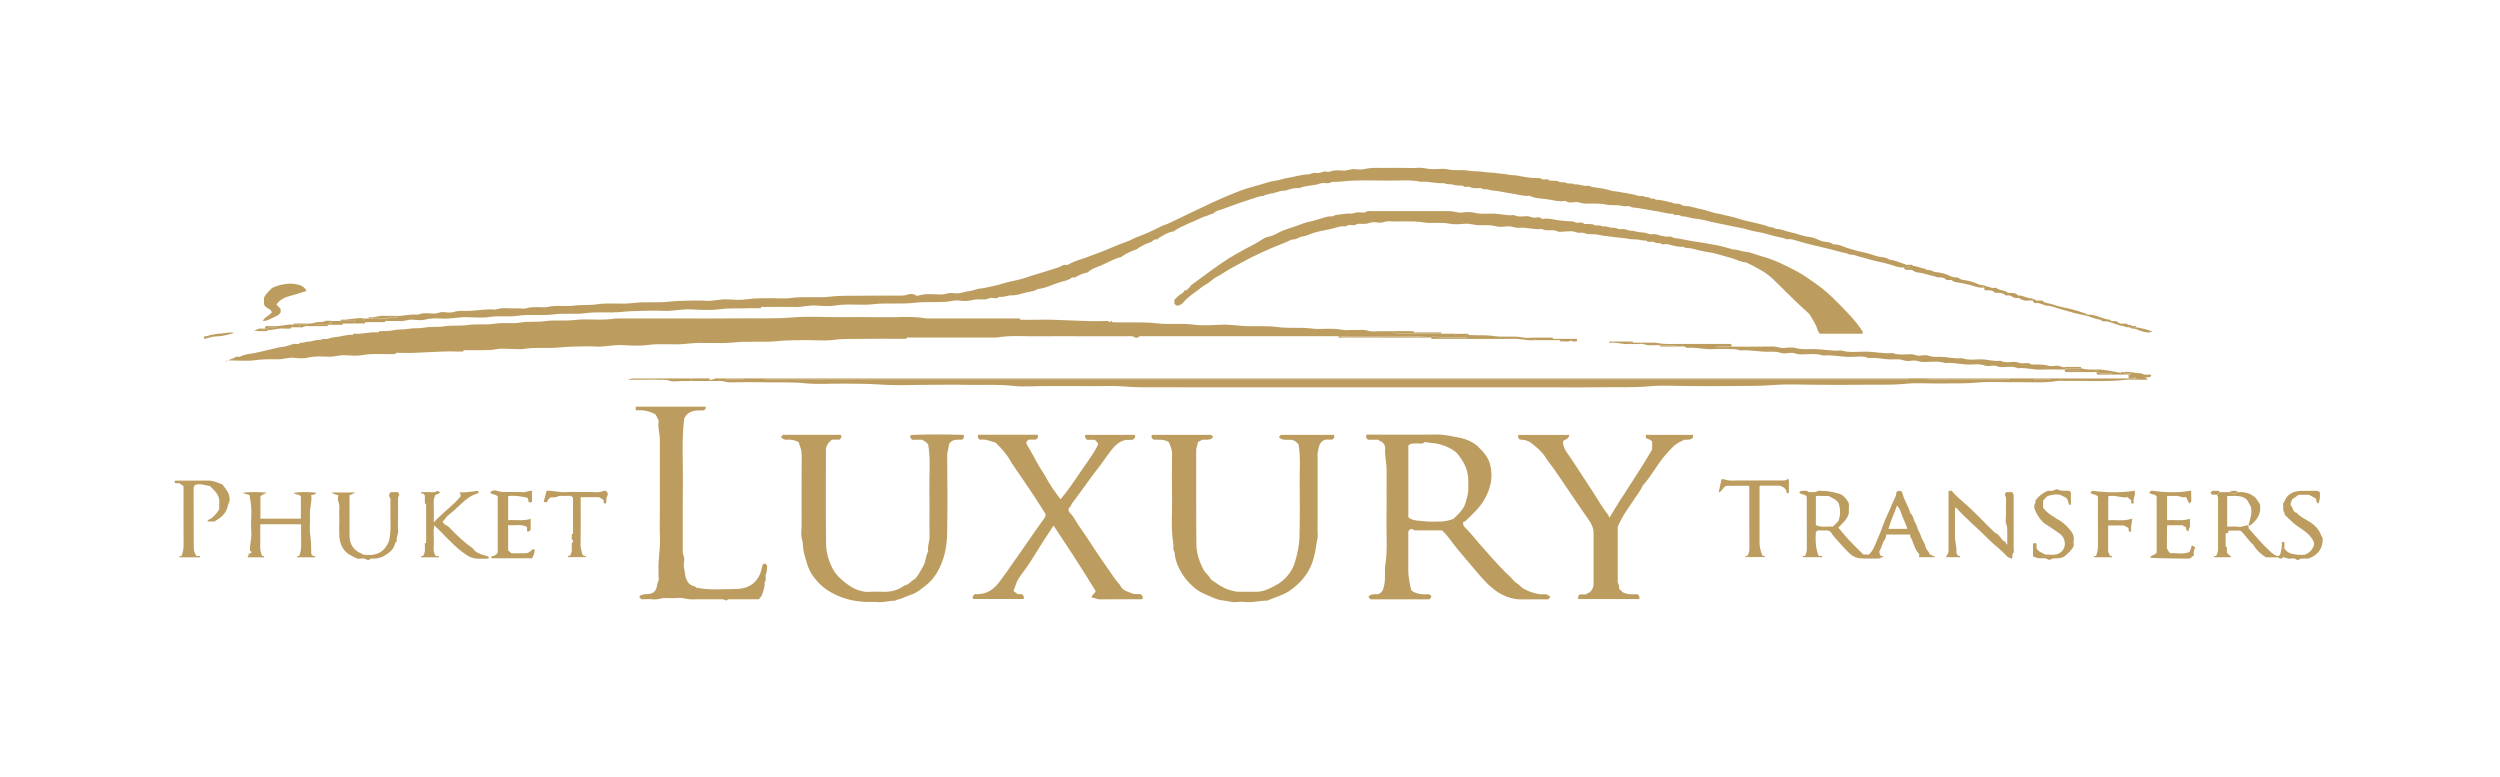 <?xml version="1.0" encoding="UTF-8"?> <svg xmlns="http://www.w3.org/2000/svg" width="177" height="55" viewBox="0 0 177 55" fill="none"><path d="M16.7 25.253H16.79C16.866 25.253 16.956 25.28 17.013 25.247C17.331 25.067 17.695 25.061 18.035 24.995C18.369 24.929 18.696 24.838 19.027 24.766C19.415 24.679 19.797 24.571 20.191 24.532C20.239 24.526 20.717 24.378 20.768 24.352C20.933 24.315 21.129 24.436 21.27 24.261C21.477 24.3 21.667 24.177 21.859 24.18C22.139 24.186 22.391 24.012 22.674 24.081C22.851 23.931 23.08 24.048 23.257 23.976C23.528 23.867 23.813 23.873 24.087 23.816C24.382 23.756 24.679 23.69 24.986 23.702C24.995 23.702 25.007 23.654 25.016 23.63H25.106C25.659 23.669 26.201 23.474 26.757 23.537C26.778 23.537 26.805 23.51 26.826 23.492C26.832 23.486 26.826 23.465 26.826 23.45H26.916C27.238 23.434 27.553 23.45 27.878 23.374C28.212 23.299 28.573 23.35 28.924 23.281C29.294 23.209 29.679 23.269 30.064 23.194C30.521 23.107 30.999 23.179 31.471 23.101C32.006 23.014 32.556 23.095 33.106 23.011C33.732 22.917 34.375 23.023 35.012 22.92C35.623 22.821 36.248 22.938 36.873 22.833C37.421 22.74 37.989 22.821 38.554 22.74C39.258 22.641 39.97 22.74 40.686 22.656C41.645 22.542 42.622 22.722 43.584 22.545H47.787C49.188 22.545 50.589 22.56 51.99 22.542C53.379 22.523 54.768 22.584 56.157 22.472C57.206 22.388 58.264 22.454 59.32 22.454C60.375 22.454 61.43 22.439 62.485 22.46C63.529 22.481 64.575 22.361 65.612 22.548H72.211C72.205 22.638 72.265 22.638 72.329 22.638C72.659 22.638 72.99 22.647 73.324 22.638C74.998 22.587 76.67 22.794 78.347 22.725C78.45 22.722 78.522 22.785 78.606 22.8C78.651 22.767 78.669 22.713 78.726 22.728C78.72 22.818 78.78 22.815 78.844 22.818C79.884 22.851 80.924 22.773 81.967 22.896C82.791 22.996 83.624 22.869 84.46 22.98C85.109 23.068 85.782 23.023 86.444 22.989C87.099 22.956 87.74 23.086 88.392 23.095C89.087 23.104 89.778 23.062 90.478 23.158C91.251 23.263 92.045 23.158 92.832 23.257C93.551 23.35 94.282 23.197 95.006 23.347C95.31 23.41 95.638 23.344 95.95 23.362C96.242 23.38 96.534 23.308 96.831 23.41C97.129 23.516 97.454 23.434 97.763 23.447C98.049 23.456 98.334 23.447 98.62 23.447C98.779 23.609 98.981 23.627 99.191 23.627C100.147 23.627 101.1 23.627 102.056 23.627H103.051C103.045 23.714 103.106 23.714 103.166 23.717C103.4 23.726 103.635 23.699 103.872 23.732C103.854 23.804 103.881 23.855 103.806 23.898C103.217 23.898 102.607 23.898 101.993 23.898C101.906 23.898 101.831 23.867 101.75 23.837C101.623 23.789 101.446 23.732 101.332 23.898H100.971C100.917 23.723 100.773 23.813 100.673 23.81C98.692 23.804 96.711 23.804 94.73 23.804H81.077C80.909 23.837 80.722 23.729 80.566 23.889C80.53 23.928 80.401 23.924 80.35 23.889C80.145 23.75 79.92 23.807 79.706 23.807C78.681 23.801 77.656 23.807 76.634 23.807C75.612 23.807 74.613 23.792 73.606 23.81C72.593 23.828 71.577 23.717 70.57 23.898H66.051C65.48 23.898 64.906 23.898 64.334 23.898C64.268 23.898 64.175 23.861 64.172 23.988H63.447C62.708 23.988 61.971 23.973 61.232 23.991C60.507 24.009 59.783 23.964 59.052 24.06C58.385 24.147 57.699 24.072 57.02 24.081C56.352 24.09 55.691 24.081 55.02 24.153C54.016 24.258 53 24.135 51.984 24.243C50.874 24.363 49.75 24.201 48.632 24.336C47.718 24.448 46.792 24.294 45.866 24.424C45.258 24.508 44.63 24.463 44.014 24.433C43.403 24.403 42.808 24.574 42.198 24.535C41.762 24.508 41.323 24.523 40.887 24.532C40.445 24.541 40.009 24.556 39.567 24.601C38.743 24.688 37.905 24.562 37.075 24.703C36.81 24.748 36.534 24.709 36.263 24.709C35.887 24.709 35.499 24.655 35.136 24.724C34.766 24.796 34.405 24.79 34.041 24.796C33.666 24.802 33.287 24.796 32.911 24.796C32.851 24.796 32.788 24.796 32.794 24.887H32.343C30.948 24.838 29.559 25.046 28.164 24.977C28.122 24.977 28.076 24.977 28.037 24.992C28.019 24.998 28.016 25.04 28.004 25.064C27.22 25.106 26.435 24.998 25.65 25.142C25.256 25.214 24.842 25.169 24.436 25.151C24.036 25.133 23.657 25.268 23.254 25.256C22.773 25.244 22.289 25.199 21.799 25.32C21.474 25.401 21.108 25.362 20.768 25.329C20.422 25.293 20.106 25.431 19.767 25.437C19.207 25.443 18.654 25.413 18.089 25.497C17.461 25.59 16.808 25.518 16.168 25.518C16.339 25.389 16.559 25.407 16.7 25.247V25.253Z" fill="#BC9D5F"></path><path d="M85.42 15.309C85.39 15.309 85.36 15.309 85.33 15.309C85.038 15.436 84.744 15.553 84.458 15.694C84.392 15.727 84.323 15.739 84.266 15.769C83.863 15.968 83.433 16.118 83.072 16.398H82.982C82.63 16.488 82.321 16.671 82.02 16.867C82.002 16.879 81.999 16.915 81.987 16.942C81.957 16.942 81.927 16.942 81.897 16.942C81.743 16.936 81.626 17.005 81.536 17.122C81.145 17.242 80.781 17.423 80.451 17.663C80.06 17.784 79.696 17.964 79.365 18.204C79.074 18.256 78.818 18.4 78.551 18.514C78.295 18.622 78.061 18.767 77.793 18.86C77.525 18.953 77.228 19.07 77.011 19.29C76.792 19.308 76.326 19.494 76.106 19.651C76.031 19.651 75.929 19.618 75.884 19.657C75.655 19.846 75.37 19.888 75.105 19.963C74.555 20.12 74.044 20.411 73.461 20.465C73.211 20.646 72.895 20.64 72.619 20.715C72.297 20.802 71.957 20.922 71.618 20.91C71.32 20.901 71.049 21.076 70.752 21.01C70.605 21.154 70.412 21.118 70.25 21.091C70.057 21.061 69.922 21.196 69.745 21.196C69.411 21.196 69.08 21.175 68.74 21.265C68.458 21.34 68.139 21.304 67.842 21.274C67.526 21.244 67.237 21.361 66.931 21.373C66.191 21.406 65.451 21.355 64.709 21.439C63.753 21.551 62.779 21.427 61.811 21.539C60.942 21.638 60.061 21.482 59.183 21.626C58.729 21.701 58.251 21.665 57.785 21.632C57.307 21.596 56.85 21.74 56.378 21.734C55.611 21.722 54.842 21.728 54.075 21.734C54.003 21.734 53.883 21.671 53.868 21.821H53.143C52.419 21.863 51.697 21.791 50.966 21.893C50.302 21.984 49.613 21.939 48.937 21.905C48.267 21.872 47.611 22.044 46.941 22.008C46.46 21.984 45.979 21.996 45.498 22.008C45.029 22.02 44.56 22.026 44.088 22.077C43.219 22.173 42.338 22.056 41.46 22.173C40.714 22.272 39.954 22.155 39.193 22.26C38.372 22.372 37.536 22.23 36.704 22.353C36.033 22.456 35.348 22.332 34.662 22.441C34.118 22.525 33.55 22.465 32.994 22.456C32.447 22.447 31.911 22.582 31.361 22.558C30.955 22.54 30.547 22.51 30.132 22.624C29.837 22.705 29.503 22.657 29.188 22.633C28.875 22.609 28.586 22.777 28.277 22.729H27.282C26.791 22.729 26.301 22.729 25.811 22.729C25.799 22.729 25.784 22.723 25.772 22.714C25.76 22.705 25.751 22.693 25.742 22.684V22.552H26.103C26.443 22.552 26.791 22.51 27.122 22.564C27.459 22.618 27.759 22.329 28.093 22.525V22.372C28.595 22.378 29.088 22.218 29.593 22.281C29.963 22.116 30.351 22.194 30.73 22.2C30.97 22.206 31.175 22.068 31.415 22.095C31.653 22.122 31.917 22.161 32.134 22.086C32.459 21.978 32.777 22.017 33.096 22.014C33.763 22.005 34.422 21.854 35.092 21.921C35.567 21.74 36.063 21.86 36.547 21.833C36.803 21.818 37.08 21.89 37.311 21.815C37.548 21.737 37.771 21.755 38.002 21.743C38.258 21.731 38.526 21.788 38.769 21.731C39.389 21.584 40.017 21.722 40.63 21.638C41.177 21.563 41.73 21.626 42.266 21.545C43.117 21.412 43.967 21.563 44.806 21.454C45.657 21.346 46.505 21.454 47.347 21.361C47.788 21.31 48.227 21.298 48.666 21.289C49.117 21.28 49.571 21.262 50.022 21.295C50.515 21.331 50.987 21.163 51.477 21.193C51.959 21.22 52.452 21.256 52.92 21.184C53.441 21.103 53.952 21.121 54.469 21.112C54.98 21.103 55.503 21.169 56.005 21.097C56.928 20.968 57.857 21.109 58.771 21.003C59.622 20.904 60.467 20.952 61.312 20.934C62.156 20.916 62.998 20.934 63.843 20.928C63.969 20.928 64.09 20.91 64.222 20.865C64.396 20.805 64.631 20.772 64.82 20.901C64.895 20.952 64.973 20.946 65.034 20.925C65.572 20.751 66.125 20.856 66.669 20.85C66.91 20.847 67.117 20.733 67.355 20.745C67.58 20.757 67.82 20.799 68.028 20.736C68.38 20.631 68.752 20.625 69.101 20.492C69.267 20.429 69.465 20.432 69.648 20.396C70.132 20.3 70.614 20.198 71.088 20.05C71.419 19.948 71.777 19.888 72.12 19.804C72.568 19.696 72.998 19.518 73.44 19.395C73.939 19.26 74.429 19.085 74.922 18.935C75.054 18.896 75.168 18.8 75.301 18.764C75.397 18.737 75.508 18.758 75.586 18.758C75.935 18.55 76.296 18.427 76.65 18.316C76.999 18.207 77.33 18.057 77.673 17.94C78.37 17.7 79.029 17.36 79.732 17.125C79.982 17.041 80.21 16.9 80.457 16.8C80.793 16.665 81.139 16.545 81.461 16.389C81.671 16.286 81.894 16.196 82.104 16.079C82.333 15.95 82.597 15.89 82.835 15.772C83.436 15.478 84.04 15.186 84.645 14.9C85.363 14.564 86.079 14.215 86.809 13.908C87.45 13.641 88.099 13.367 88.775 13.202C89.311 13.072 89.816 12.85 90.369 12.781C90.63 12.748 90.883 12.64 91.154 12.598C91.4 12.558 91.653 12.504 91.899 12.447C92.131 12.396 92.383 12.351 92.627 12.345C92.804 12.339 92.942 12.21 93.132 12.24C93.297 12.264 93.466 12.255 93.643 12.171C93.79 12.101 94.019 12.207 94.175 12.146C94.482 12.026 94.788 12.056 95.089 12.077C95.363 12.098 95.6 11.96 95.865 11.975C96.12 11.987 96.391 12.029 96.631 11.966C97.103 11.846 97.572 11.9 98.044 11.888C98.51 11.876 98.979 11.888 99.445 11.888C99.746 11.888 100.05 11.912 100.35 11.882C100.726 11.843 101.078 11.981 101.445 11.978C101.805 11.978 102.181 11.915 102.527 11.993C103.002 12.098 103.477 12.002 103.937 12.08C104.319 12.146 104.704 12.107 105.073 12.174C105.38 12.231 105.69 12.204 105.984 12.261C106.231 12.309 106.484 12.291 106.715 12.351C106.962 12.417 107.211 12.387 107.449 12.435C107.948 12.534 108.447 12.628 108.958 12.607C109.096 12.601 109.177 12.733 109.328 12.709C109.448 12.691 109.592 12.649 109.703 12.778C109.73 12.808 109.818 12.787 109.875 12.79C110.046 12.796 110.215 12.781 110.386 12.871C110.53 12.949 110.714 12.853 110.897 12.952C111.053 13.039 111.3 12.931 111.483 13.06C111.811 13.012 112.112 13.214 112.439 13.151C112.551 13.13 112.629 13.223 112.719 13.235C113.185 13.301 113.648 13.361 114.099 13.502C114.27 13.557 114.463 13.547 114.649 13.587C115.094 13.68 115.548 13.716 115.984 13.866C116.119 13.911 116.312 13.839 116.414 13.911C116.549 14.008 116.705 13.899 116.826 14.023C116.925 14.122 117.123 13.986 117.223 14.146C117.445 14.119 117.652 14.197 117.866 14.224C118.01 14.245 118.14 14.311 118.281 14.32C118.428 14.332 118.533 14.456 118.696 14.422C118.855 14.389 119.005 14.482 119.138 14.549C119.288 14.624 119.429 14.567 119.571 14.6C119.967 14.693 120.364 14.789 120.761 14.891C121.059 14.97 121.35 15.087 121.654 15.129C121.813 15.15 121.961 15.195 122.111 15.231C122.466 15.318 122.827 15.39 123.172 15.508C123.521 15.628 123.885 15.679 124.237 15.772C124.576 15.863 124.928 15.923 125.25 16.058C125.382 16.112 125.529 16.079 125.617 16.145C125.731 16.232 125.836 16.208 125.95 16.223C126.215 16.259 126.458 16.38 126.726 16.431C127.195 16.521 127.631 16.731 128.121 16.779C128.386 16.806 128.656 16.939 128.912 17.044C129.2 17.164 129.546 17.083 129.799 17.306C130.186 17.27 130.508 17.483 130.86 17.579C131.185 17.666 131.503 17.784 131.834 17.844C132.183 17.907 132.516 18.021 132.847 18.129C133.154 18.232 133.509 18.166 133.776 18.391C134.206 18.421 134.585 18.619 134.982 18.752C135.009 18.761 135.042 18.752 135.072 18.752C135.081 18.887 135.183 18.83 135.252 18.842C135.258 18.923 135.207 18.932 135.144 18.932C135.03 18.932 134.916 18.932 134.801 18.932C134.579 18.956 134.365 18.917 134.161 18.842C133.71 18.674 133.244 18.577 132.775 18.475C132.393 18.391 132.02 18.259 131.639 18.169C131.431 18.12 131.236 18.006 131.019 18.03C130.902 18.042 130.836 17.955 130.74 17.937C130.256 17.841 129.787 17.687 129.306 17.579C128.62 17.42 127.938 17.261 127.261 17.059C127.051 16.996 126.825 16.897 126.585 16.939C126.516 16.951 126.449 16.921 126.38 16.894C126.167 16.816 125.938 16.785 125.716 16.737C125.517 16.695 125.31 16.629 125.111 16.569C124.664 16.431 124.198 16.407 123.75 16.262C123.434 16.16 123.088 16.109 122.754 16.04C122.243 15.932 121.729 15.826 121.218 15.721C120.842 15.643 120.479 15.514 120.088 15.49C119.733 15.469 119.396 15.303 119.032 15.315C118.873 15.12 118.59 15.327 118.428 15.135C118.007 15.144 117.61 14.988 117.196 14.937C116.645 14.867 116.101 14.72 115.542 14.681C115.328 14.525 115.079 14.642 114.856 14.585C114.478 14.482 114.084 14.567 113.72 14.486C113.215 14.374 112.716 14.428 112.217 14.416C111.979 14.41 111.775 14.287 111.531 14.308C111.306 14.329 111.059 14.386 110.846 14.23C110.825 14.215 110.786 14.224 110.756 14.23C110.368 14.296 109.989 14.179 109.622 14.119C109.192 14.047 108.735 14.074 108.329 13.872C108.281 13.848 108.209 13.866 108.149 13.869C107.785 13.878 107.44 13.761 107.091 13.713C106.706 13.662 106.33 13.572 105.948 13.511C105.765 13.481 105.582 13.505 105.395 13.427C105.245 13.364 105.052 13.454 104.89 13.334C104.833 13.292 104.716 13.331 104.626 13.325C104.439 13.316 104.256 13.346 104.069 13.244C103.925 13.166 103.715 13.316 103.567 13.148C103.555 13.133 103.51 13.145 103.48 13.145C103.264 13.145 103.053 13.133 102.837 13.066C102.65 13.009 102.428 13.091 102.244 12.964C102.235 12.958 102.214 12.964 102.199 12.964C101.664 13.018 101.144 12.811 100.609 12.874C99.797 12.697 98.976 12.805 98.159 12.787C97.344 12.769 96.529 12.763 95.717 12.79C95.248 12.805 94.782 12.904 94.307 12.874C94.139 12.994 93.944 12.979 93.757 12.958C93.559 12.934 93.387 13.03 93.21 13.069C92.81 13.154 92.386 13.148 92.004 13.316C91.992 13.322 91.977 13.328 91.965 13.325C91.608 13.271 91.289 13.427 90.955 13.505C90.7 13.475 90.474 13.602 90.231 13.644C90.231 13.644 90.231 13.671 90.231 13.686C89.975 13.656 89.75 13.782 89.506 13.824C89.506 13.824 89.506 13.851 89.506 13.866C89.19 13.872 88.905 13.992 88.61 14.086C87.937 14.296 87.272 14.537 86.614 14.786C86.37 14.879 86.076 14.906 85.889 15.135C85.721 15.123 85.595 15.252 85.438 15.276C85.438 15.276 85.438 15.303 85.438 15.318L85.42 15.309Z" fill="#BC9D5F"></path><path d="M84.333 20.192C85.235 19.537 86.116 18.852 87.057 18.253C87.3 18.097 87.571 17.968 87.82 17.817C88.326 17.514 88.876 17.291 89.366 16.948C89.498 16.855 89.675 16.777 89.868 16.744C90.108 16.699 90.337 16.573 90.556 16.453C90.917 16.257 91.314 16.167 91.693 16.029C92.063 15.893 92.42 15.746 92.811 15.668C93.181 15.593 93.539 15.457 93.903 15.358C94.038 15.322 94.164 15.307 94.287 15.319C94.42 15.331 94.489 15.223 94.612 15.214C94.946 15.193 95.273 15.1 95.616 15.124C95.815 15.139 95.998 15.012 96.212 15.033C96.41 15.052 96.62 15.088 96.81 14.955C96.861 14.919 96.957 14.949 97.032 14.949C98.899 14.949 100.769 14.949 102.636 14.949C102.928 14.949 103.201 15.082 103.502 15.049C103.785 15.015 104.091 14.982 104.356 15.055C104.843 15.187 105.33 15.112 105.814 15.127C106.271 15.142 106.716 15.289 107.179 15.223C107.471 15.379 107.786 15.319 108.09 15.304C108.291 15.292 108.442 15.424 108.64 15.412C108.806 15.403 108.998 15.322 109.151 15.484C109.172 15.508 109.238 15.499 109.281 15.493C109.668 15.43 110.041 15.563 110.417 15.605C110.706 15.638 110.994 15.671 111.286 15.671C111.448 15.671 111.568 15.809 111.746 15.77C111.881 15.74 112.037 15.728 112.161 15.851C112.185 15.875 112.248 15.851 112.293 15.854C112.494 15.872 112.69 15.833 112.894 15.932C113.051 16.008 113.273 15.896 113.438 16.035C113.724 15.965 113.977 16.164 114.259 16.128C114.434 16.104 114.575 16.263 114.764 16.224C114.933 16.188 115.101 16.236 115.272 16.299C115.426 16.359 115.603 16.314 115.78 16.38C115.97 16.453 116.201 16.434 116.418 16.471C116.616 16.504 116.794 16.624 117.01 16.582C117.212 16.543 117.41 16.648 117.599 16.69C117.801 16.732 118.002 16.777 118.198 16.75C118.351 16.729 118.435 16.84 118.567 16.855C119.124 16.913 119.659 17.075 120.218 17.135C120.57 17.174 120.916 17.267 121.273 17.312C121.718 17.369 122.151 17.517 122.587 17.625C122.614 17.631 122.638 17.661 122.662 17.661C122.984 17.64 123.279 17.799 123.582 17.826C123.991 17.863 124.343 18.043 124.722 18.145C125.615 18.383 126.441 18.797 127.253 19.23C127.725 19.483 128.161 19.811 128.603 20.117C129.445 20.707 130.148 21.455 130.852 22.195C131.228 22.592 131.591 23.013 131.88 23.485C131.895 23.506 131.889 23.542 131.892 23.569C131.886 23.581 131.88 23.596 131.871 23.605C131.862 23.617 131.847 23.629 131.838 23.629C130.846 23.629 129.851 23.629 128.865 23.629C128.66 23.473 128.672 23.217 128.558 23.022C128.408 22.769 128.2 22.318 128.026 22.162C127.166 21.392 126.36 20.571 125.536 19.766C124.992 19.236 124.304 18.921 123.633 18.578C123.276 18.56 122.957 18.386 122.626 18.283C122.238 18.163 121.841 18.073 121.454 17.953C121.27 17.896 121.063 17.875 120.864 17.841C120.489 17.778 120.116 17.691 119.749 17.586C119.572 17.535 119.364 17.625 119.208 17.478C118.844 17.49 118.495 17.415 118.15 17.303C118.026 17.264 117.879 17.288 117.744 17.3C117.62 17.312 117.548 17.165 117.419 17.207C117.251 17.261 117.124 17.102 116.959 17.114C116.818 17.123 116.661 17.159 116.544 17.027C116.28 17.06 116.021 16.942 115.768 16.948C115.396 16.961 115.044 16.846 114.677 16.828C114.455 16.816 114.217 16.78 113.992 16.744C113.763 16.705 113.523 16.711 113.309 16.651C113.015 16.57 112.729 16.588 112.437 16.573C112.266 16.564 112.119 16.453 111.932 16.477C111.779 16.498 111.629 16.462 111.469 16.407C111.265 16.338 111.021 16.392 110.796 16.392C110.615 16.392 110.405 16.453 110.261 16.377C110.068 16.278 109.888 16.317 109.704 16.302C109.533 16.287 109.35 16.335 109.199 16.212C109.19 16.206 109.169 16.212 109.154 16.212C108.619 16.278 108.096 16.08 107.564 16.128C107.275 16.155 107.026 16.002 106.74 16.026C106.454 16.05 106.151 16.092 105.886 16.017C105.501 15.908 105.123 15.947 104.744 15.947C104.389 15.947 104.055 15.809 103.695 15.842C103.337 15.875 102.961 15.908 102.612 15.836C102.005 15.71 101.389 15.845 100.796 15.746C99.979 15.608 99.161 15.722 98.346 15.665C98.106 15.647 97.898 15.785 97.661 15.764C97.435 15.743 97.186 15.698 96.99 15.776C96.738 15.875 96.497 15.854 96.254 15.842C96.067 15.833 95.935 15.974 95.749 15.947C95.595 15.926 95.421 15.893 95.288 16.032C94.889 15.968 94.522 16.155 94.146 16.23C93.737 16.314 93.316 16.38 92.913 16.519C92.691 16.597 92.465 16.714 92.24 16.738C91.987 16.765 91.813 16.954 91.549 16.954C91.383 16.954 91.194 17.096 91.01 17.165C89.904 17.592 88.822 18.073 87.784 18.653C87.382 18.879 86.964 19.089 86.582 19.345C86.323 19.519 86.026 19.63 85.791 19.847C85.56 20.06 85.259 20.18 85.022 20.379C84.628 20.704 84.174 20.956 83.837 21.35C83.705 21.506 83.542 21.63 83.365 21.639C83.236 21.636 83.212 21.545 83.148 21.506V21.224C83.299 21.104 83.407 20.917 83.602 20.824C83.723 20.767 83.816 20.677 83.87 20.553H84.02C84.096 20.418 84.264 20.355 84.321 20.192H84.333Z" fill="#BC9D5F"></path><path d="M109.741 42.217C109.762 42.337 109.656 42.37 109.605 42.436C109.001 42.436 108.4 42.424 107.798 42.439C107.194 42.457 106.647 42.28 106.136 41.979C105.94 41.865 105.757 41.718 105.583 41.57C105.069 41.135 104.651 40.605 104.221 40.097C103.791 39.586 103.346 39.084 102.934 38.555C102.666 38.212 102.423 37.845 102.098 37.551C101.554 37.551 101.013 37.554 100.472 37.551C100.315 37.551 100.156 37.587 100.006 37.47C99.933 37.413 99.804 37.47 99.708 37.614V38.459C99.708 39.12 99.708 39.785 99.708 40.446C99.708 40.678 99.741 40.903 99.78 41.135C99.819 41.36 99.852 41.582 99.933 41.811C100.312 42.093 100.76 42.093 101.202 42.072C101.247 42.148 101.341 42.169 101.338 42.214C101.326 42.346 101.241 42.373 101.199 42.433H97.041C96.987 42.37 96.888 42.337 96.9 42.226C97.083 42.03 97.321 42.078 97.552 42.072C97.865 41.97 97.937 41.736 98.003 41.423C98.109 40.933 98.012 40.446 98.085 39.968C98.253 38.868 98.139 37.764 98.163 36.661C98.187 35.56 98.157 34.463 98.172 33.363C98.178 32.816 98.031 32.28 98.067 31.727C98.079 31.517 97.937 31.315 97.718 31.228C97.658 31.204 97.625 31.159 97.573 31.132H96.858C96.744 31.042 96.668 30.94 96.759 30.771H97.192C98.683 30.771 100.174 30.786 101.665 30.762C102.212 30.753 102.736 30.876 103.259 30.973C103.758 31.066 104.272 31.27 104.648 31.625C105.005 31.962 105.351 32.347 105.489 32.849C105.736 33.745 105.544 34.58 105.096 35.365C104.756 35.96 104.242 36.414 103.755 36.889C103.719 36.925 103.653 36.931 103.604 36.95C103.52 37.199 103.734 37.349 103.848 37.47C104.149 37.779 104.416 38.113 104.693 38.438C105.3 39.147 105.922 39.839 106.572 40.509C106.698 40.638 106.839 40.747 106.96 40.876C107.104 41.029 107.233 41.216 107.411 41.312C107.588 41.408 107.687 41.579 107.85 41.67C108.081 41.796 108.328 41.91 108.58 41.973C108.83 42.036 109.088 42.115 109.353 42.072C109.512 42.045 109.608 42.172 109.735 42.214L109.741 42.217ZM99.708 36.622C99.78 36.64 99.807 36.712 99.882 36.745C100.192 36.88 100.529 36.865 100.851 36.904C101.28 36.962 101.722 36.919 102.158 36.916C102.312 36.916 102.859 36.784 102.931 36.712C103.211 36.435 103.511 36.177 103.683 35.804C103.788 35.578 103.95 34.971 103.953 34.74C103.953 34.514 103.953 34.289 103.953 34.063C103.959 33.459 103.77 32.924 103.415 32.434C103.295 32.268 103.187 32.088 103.024 31.968C102.672 31.709 102.27 31.532 101.849 31.433C101.572 31.366 101.277 31.369 100.995 31.312C100.953 31.303 100.89 31.291 100.863 31.312C100.679 31.469 100.466 31.384 100.264 31.396C100.066 31.409 99.855 31.372 99.711 31.547V36.616L99.708 36.622Z" fill="#BC9D5F"></path><path d="M146.278 26.973C146.052 26.973 145.821 26.94 145.601 26.979C144.681 27.135 143.759 27.045 142.836 27.06C141.901 27.075 140.963 26.997 140.037 27.084C139.186 27.166 138.341 27.135 137.496 27.15C136.636 27.169 135.773 27.087 134.923 27.172C133.891 27.274 132.866 27.223 131.841 27.241C130.786 27.259 129.73 27.244 128.678 27.244C127.626 27.244 126.595 27.177 125.56 27.262C124.589 27.343 123.624 27.316 122.659 27.331C121.664 27.346 120.672 27.334 119.677 27.334C118.682 27.334 117.711 27.262 116.74 27.352C115.618 27.457 114.503 27.397 113.384 27.418C112.254 27.439 111.123 27.424 109.996 27.424H96.482C91.239 27.424 85.996 27.43 80.755 27.418C80.016 27.418 79.276 27.31 78.534 27.328C77.767 27.349 76.997 27.334 76.228 27.334H73.967C73.212 27.334 72.451 27.403 71.709 27.319C70.678 27.202 69.652 27.268 68.627 27.25C67.587 27.229 66.55 27.247 65.51 27.247C64.469 27.247 63.426 27.307 62.392 27.229C61.499 27.163 60.609 27.169 59.716 27.16C58.811 27.15 57.9 27.229 57.007 27.135C56.111 27.042 55.221 27.09 54.332 27.069C53.445 27.048 52.555 27.051 51.665 27.072C51.424 27.078 51.214 26.958 50.979 26.97C50.739 26.982 50.498 26.97 50.258 26.97V26.88C50.453 26.925 50.607 26.76 50.805 26.784C50.982 26.808 51.163 26.79 51.343 26.79C51.334 26.847 51.367 26.877 51.415 26.88C51.791 26.88 52.164 26.88 52.54 26.88C52.585 26.88 52.621 26.847 52.612 26.79H54.148C54.139 26.847 54.172 26.877 54.22 26.88C54.356 26.886 54.491 26.88 54.626 26.88H134.598C134.733 26.88 134.868 26.883 135.004 26.88C135.052 26.88 135.085 26.85 135.076 26.79H136.432C136.447 26.94 136.567 26.877 136.639 26.877C137.556 26.88 138.476 26.877 139.393 26.877C140.31 26.877 141.14 26.877 142.012 26.877C142.084 26.877 142.204 26.94 142.219 26.79H143.936C143.927 26.847 143.96 26.877 144.008 26.88C144.354 26.883 144.697 26.883 145.042 26.88C145.087 26.88 145.123 26.847 145.114 26.79H146.29V26.97L146.278 26.973Z" fill="#BC9D5F"></path><path d="M91.938 31.468C91.809 31.315 91.692 31.207 91.529 31.156C91.217 31.09 90.862 31.234 90.573 30.988C90.549 30.894 90.63 30.858 90.691 30.789H94.431C94.521 30.912 94.461 31.018 94.334 31.126H93.847C93.348 31.282 93.381 31.712 93.288 32.067C93.27 32.136 93.288 32.217 93.288 32.292V36.766C93.288 37.097 93.267 37.43 93.294 37.758C93.321 38.074 93.219 38.368 93.18 38.666C93.108 39.189 92.99 39.712 92.753 40.202C92.431 40.861 91.947 41.366 91.364 41.787C90.871 42.141 90.273 42.28 89.725 42.52C89.701 42.532 89.668 42.529 89.638 42.529C89.166 42.523 88.706 42.674 88.228 42.623C88.021 42.601 87.804 42.595 87.597 42.623C87.236 42.671 86.9 42.538 86.551 42.508C86.217 42.478 85.886 42.316 85.565 42.178C85.255 42.045 84.939 41.91 84.678 41.706C84.296 41.408 83.962 41.053 83.701 40.635C83.406 40.16 83.195 39.661 83.159 39.096C83.015 38.898 83.102 38.669 83.066 38.456C82.889 37.403 83.003 36.342 82.982 35.284C82.961 34.228 82.97 33.176 82.982 32.121C82.985 31.802 82.847 31.547 82.757 31.303C82.387 31.075 82.014 31.144 81.671 31.129C81.554 31.039 81.482 30.948 81.56 30.789H85.742C85.781 30.825 85.877 30.858 85.871 30.979C85.652 31.201 85.363 31.111 85.099 31.135C85.014 31.24 84.807 31.222 84.798 31.36C84.786 31.538 84.69 31.682 84.69 31.865C84.699 34.093 84.681 36.324 84.705 38.552C84.714 39.201 84.93 39.83 85.249 40.401C85.351 40.584 85.556 40.707 85.661 40.909C85.766 41.11 85.998 41.185 86.166 41.321C86.352 41.465 86.575 41.564 86.785 41.678C86.906 41.745 87.477 41.895 87.6 41.895C88.066 41.895 88.535 41.895 89.001 41.895C89.29 41.895 89.557 41.799 89.822 41.694C89.99 41.624 90.143 41.525 90.306 41.444C90.919 41.14 91.454 40.521 91.659 39.875C91.791 39.454 91.887 39.03 91.953 38.591C92.013 38.191 92.01 37.8 92.016 37.406C92.028 36.366 92.034 35.329 92.016 34.289C92.001 33.351 92.098 32.413 91.938 31.471V31.468Z" fill="#BC9D5F"></path><path d="M56.531 31.289C56.242 31.165 55.99 31.102 55.725 31.135C55.554 31.156 55.431 31.069 55.31 30.979C55.295 30.88 55.383 30.853 55.431 30.784H59.525C59.619 30.928 59.549 31.03 59.429 31.129H58.897C58.738 31.279 58.557 31.409 58.476 31.758C58.476 33.934 58.458 36.237 58.488 38.54C58.497 39.19 58.708 39.821 59.026 40.392C59.306 40.891 60.238 41.643 60.779 41.784C60.98 41.835 61.185 41.919 61.413 41.904C61.804 41.88 62.195 41.895 62.589 41.898C63.118 41.904 63.605 41.775 64.032 41.453C64.324 41.417 64.477 41.156 64.715 41.029C64.925 40.918 65.211 40.35 65.364 40.085C65.553 39.758 65.529 39.373 65.71 39.051C65.716 39.039 65.719 39.021 65.716 39.009C65.647 38.666 65.818 38.348 65.812 38.008C65.794 36.908 65.821 35.81 65.8 34.71C65.779 33.625 65.899 32.533 65.716 31.466C65.607 31.304 65.445 31.228 65.286 31.132H64.585C64.477 31.054 64.417 30.958 64.45 30.82C64.504 30.756 66.918 30.735 68.214 30.787C68.292 30.931 68.235 31.039 68.106 31.135C67.983 31.135 67.847 31.132 67.712 31.135C67.465 31.144 67.192 31.31 67.177 31.538C67.162 31.773 67.059 31.98 67.062 32.221C67.075 34.088 67.096 35.958 67.056 37.825C67.041 38.558 66.915 39.295 66.618 39.989C66.386 40.527 66.079 41.017 65.626 41.381C65.277 41.661 64.943 41.962 64.483 42.112C64.143 42.223 63.822 42.406 63.461 42.479C63.425 42.485 63.401 42.536 63.347 42.533C62.935 42.524 62.538 42.674 62.117 42.626C61.879 42.599 61.636 42.626 61.395 42.62C60.457 42.596 59.571 42.376 58.759 41.895C58.239 41.586 57.815 41.168 57.478 40.663C57.207 40.254 57.066 39.686 56.916 39.129C56.829 38.805 56.874 38.48 56.775 38.155C56.681 37.852 56.753 37.5 56.753 37.166C56.753 35.51 56.747 33.853 56.759 32.197C56.759 31.866 56.642 31.586 56.528 31.292L56.531 31.289Z" fill="#BC9D5F"></path><path d="M74.025 36.391C73.761 35.976 73.538 35.613 73.301 35.258C72.796 34.5 72.297 33.743 71.771 33C71.572 32.72 71.437 32.405 71.212 32.14C71.091 31.999 70.983 31.843 70.851 31.707C70.724 31.578 70.595 31.452 70.484 31.34C70.105 31.238 69.762 31.055 69.387 31.142C69.263 31.04 69.173 30.947 69.263 30.781H73.454C73.532 30.919 73.493 31.031 73.334 31.124H72.835C72.691 31.22 72.606 31.313 72.712 31.491C72.952 31.903 73.196 32.312 73.412 32.735C73.605 33.114 73.863 33.445 74.065 33.821C74.347 34.344 74.699 34.831 75.087 35.348C75.631 34.714 76.061 34.046 76.509 33.394C76.948 32.754 77.423 32.137 77.748 31.47C77.718 31.28 77.585 31.238 77.516 31.136H76.966C76.921 31.085 76.861 31.037 76.834 30.977C76.812 30.929 76.831 30.862 76.831 30.787H80.324C80.429 30.91 80.351 31.013 80.237 31.115C80.047 31.184 79.84 31.112 79.636 31.163C79.191 31.277 78.902 31.587 78.647 31.915C78.301 32.354 78.009 32.832 77.651 33.268C77.363 33.619 77.113 34.007 76.834 34.371C76.527 34.768 76.253 35.189 75.944 35.58C75.835 35.715 75.82 35.91 75.673 35.955C75.613 36.136 75.706 36.271 75.757 36.319C76.049 36.593 76.187 36.962 76.416 37.275C76.74 37.723 77.044 38.186 77.345 38.652C77.784 39.335 78.256 39.993 78.716 40.66C78.869 40.886 79.025 41.108 79.2 41.316C79.23 41.349 79.278 41.373 79.293 41.412C79.455 41.803 79.822 41.884 80.165 42.019C80.372 42.1 80.574 42.031 80.769 42.077C80.883 42.152 80.925 42.254 80.898 42.386C80.874 42.401 80.853 42.428 80.829 42.428C79.834 42.428 78.842 42.422 77.847 42.434C77.636 42.434 77.477 42.308 77.278 42.314C77.3 42.094 77.51 42.052 77.57 41.842C76.635 40.309 75.637 38.772 74.588 37.212C74.32 37.621 74.083 37.979 73.848 38.343C73.454 38.962 73.085 39.599 72.664 40.197C72.492 40.444 72.3 40.678 72.135 40.931C71.957 41.205 71.882 41.52 71.759 41.842C71.834 41.899 71.915 41.962 72.047 42.065H72.342C72.486 42.155 72.51 42.263 72.477 42.407H68.894C68.836 42.275 68.87 42.173 69.02 42.065C69.281 42.083 69.576 42.052 69.865 41.938C70.219 41.797 70.487 41.541 70.709 41.259C71.112 40.742 71.479 40.194 71.858 39.656C72.129 39.272 72.396 38.887 72.667 38.499C73.082 37.904 73.487 37.299 73.923 36.716C74.016 36.59 74.025 36.481 74.028 36.382L74.025 36.391Z" fill="#BC9D5F"></path><path d="M49.951 28.799C50.017 28.931 49.906 28.967 49.849 29.055C49.308 29.049 48.737 29.018 48.442 29.635C48.247 31.201 48.37 32.77 48.349 34.34C48.328 35.906 48.349 37.473 48.337 39.042C48.337 39.267 48.475 39.454 48.442 39.682C48.412 39.89 48.394 40.115 48.448 40.311C48.499 40.494 48.487 40.687 48.541 40.858C48.626 41.11 48.734 41.363 49.034 41.468C49.112 41.495 49.242 41.504 49.284 41.603C50.219 41.796 51.163 41.712 52.098 41.7C52.645 41.694 53.177 41.543 53.553 41.074C53.773 40.801 53.893 40.488 53.944 40.151C53.962 40.031 54.019 39.968 54.094 39.902C54.209 39.878 54.242 39.986 54.311 40.034C54.305 40.236 54.323 40.431 54.233 40.635C54.151 40.813 54.299 41.047 54.133 41.225C54.16 41.519 54.058 41.784 53.968 42.057C53.917 42.214 53.833 42.31 53.727 42.43C53.093 42.43 52.447 42.43 51.803 42.43C51.674 42.43 51.536 42.397 51.434 42.529C51.319 42.454 51.199 42.427 51.064 42.427C50.369 42.433 49.678 42.415 48.986 42.436C48.658 42.445 48.358 42.301 48.027 42.334C47.715 42.364 47.396 42.34 47.077 42.34C46.801 42.34 46.542 42.472 46.256 42.436C45.974 42.403 45.685 42.43 45.406 42.43C45.364 42.364 45.273 42.34 45.273 42.253C45.282 42.226 45.288 42.184 45.303 42.178C45.448 42.121 45.586 42.06 45.757 42.063C46.232 42.072 46.479 41.871 46.527 41.393C46.542 41.231 46.671 41.11 46.635 40.933C46.605 40.774 46.635 40.602 46.626 40.437C46.581 39.661 46.755 38.901 46.725 38.125C46.695 37.358 46.719 36.589 46.719 35.819V33.468C46.719 32.698 46.719 31.932 46.719 31.162C46.719 30.69 46.548 30.23 46.638 29.788C46.554 29.62 46.485 29.481 46.416 29.343C45.989 29.097 45.514 29.012 45.012 29.055V28.793H49.954L49.951 28.799Z" fill="#BC9D5F"></path><path d="M114.616 41.66C114.724 41.769 114.82 41.865 114.877 41.922C115.244 42.129 115.602 42.06 115.927 42.075C116.071 42.16 116.089 42.271 116.062 42.415H111.73C111.736 42.34 111.73 42.265 111.748 42.199C111.757 42.16 111.808 42.132 111.856 42.084H112.319C112.37 41.955 112.505 41.997 112.58 41.913C112.716 41.754 112.824 41.6 112.824 41.378C112.818 40.157 112.818 38.937 112.824 37.716C112.824 37.388 112.683 37.097 112.511 36.853C112.208 36.42 111.904 35.981 111.612 35.545C111.116 34.803 110.605 34.069 110.106 33.327C109.89 33.005 109.631 32.713 109.427 32.386C109.165 31.965 108.798 31.667 108.417 31.369C108.167 31.174 107.902 31.135 107.614 31.123C107.497 31.048 107.46 30.942 107.491 30.792H111.104C111.092 30.976 110.972 31.063 110.825 31.132C110.801 31.144 110.771 31.153 110.75 31.168C110.725 31.186 110.707 31.21 110.653 31.261C110.662 31.369 110.665 31.487 110.722 31.637C110.846 31.968 111.071 32.217 111.255 32.503C111.739 33.254 112.244 33.991 112.725 34.742C113.107 35.341 113.461 35.954 113.9 36.516C113.921 36.546 113.882 36.606 113.954 36.649C114.91 35.01 116.026 33.468 116.973 31.82V31.273C116.874 31.126 116.696 31.09 116.543 31.018C116.504 30.948 116.525 30.876 116.534 30.789H119.862C119.865 30.858 119.868 30.915 119.871 30.973C119.691 31.177 119.453 31.129 119.207 31.135C119.186 31.153 119.156 31.189 119.12 31.204C118.611 31.39 118.293 31.784 117.941 32.178C117.325 32.873 116.922 33.717 116.293 34.394C116.131 34.791 115.845 35.112 115.62 35.47C115.506 35.651 115.379 35.822 115.259 35.999C114.992 36.396 114.745 36.805 114.535 37.295V40.536C114.535 40.731 114.547 40.93 114.532 41.122C114.517 41.318 114.697 41.471 114.619 41.657L114.616 41.66Z" fill="#BC9D5F"></path><path d="M127.647 39.363H127.786C127.867 39.213 127.927 39.062 127.924 38.876C127.915 37.67 127.918 36.468 127.918 35.262C127.918 35.22 127.912 35.178 127.909 35.148C127.771 34.962 127.521 35.031 127.383 34.88C127.416 34.847 127.446 34.817 127.509 34.754C127.671 34.793 127.882 34.658 128.059 34.841C128.261 34.808 128.471 34.907 128.667 34.778C128.757 34.718 128.868 34.754 128.97 34.754C129.376 34.745 129.77 34.838 130.158 34.937C130.455 35.013 130.651 35.229 130.81 35.476C130.87 35.569 130.918 35.668 130.906 35.797C130.888 36.005 130.9 36.218 130.9 36.332C130.768 36.819 130.434 37.054 130.152 37.355C130.392 37.637 130.615 37.926 130.864 38.19C131.204 38.551 131.565 38.897 131.929 39.261H132.316C132.611 39.005 132.728 38.626 132.882 38.284C133.05 37.905 133.203 37.514 133.345 37.12C133.54 36.585 133.814 36.08 134.018 35.548C134.096 35.343 134.247 35.16 134.253 34.919C134.253 34.823 134.346 34.748 134.472 34.748C134.598 34.748 134.673 34.82 134.695 34.922C134.8 35.418 135.13 35.827 135.242 36.323C135.467 36.486 135.458 36.774 135.593 36.991C135.723 37.198 135.753 37.469 135.882 37.679C135.987 37.851 136.008 38.046 136.114 38.22C136.21 38.377 136.3 38.557 136.345 38.759C136.381 38.918 136.577 39.038 136.607 39.237C136.73 39.258 136.814 39.396 136.961 39.36V39.45H135.876V39.36C135.876 39.315 135.897 39.249 135.876 39.228C135.533 38.885 135.494 38.389 135.248 37.998C135.227 37.965 135.248 37.911 135.248 37.845H133.54C133.552 37.998 133.486 38.142 133.399 38.269C133.254 38.479 133.242 38.744 133.092 38.957C133.02 39.062 133.068 39.24 133.167 39.36V39.45C133.173 39.54 133.113 39.54 133.05 39.54C132.614 39.54 132.178 39.561 131.745 39.534C131.466 39.516 131.201 39.417 130.979 39.213C130.555 38.819 130.194 38.365 129.803 37.941C129.698 37.824 129.683 37.637 129.409 37.559H128.688C128.661 37.586 128.615 37.625 128.561 37.673C128.528 38.242 128.537 38.816 128.76 39.36H129.003V39.45H127.647V39.36V39.363ZM130.158 36.898C130.317 36.456 130.317 36.029 130.164 35.608C130.004 35.352 129.719 35.262 129.472 35.115C129.325 35.115 129.175 35.109 129.024 35.115C128.865 35.124 128.703 35.082 128.564 35.133V37.171C128.97 37.385 129.385 37.24 129.767 37.288C129.92 37.135 130.047 37.009 130.158 36.898ZM135.04 37.445C134.956 37.15 134.827 36.883 134.707 36.606C134.589 36.338 134.547 36.032 134.307 35.794C134.114 36.365 133.853 36.874 133.702 37.442H135.04V37.445Z" fill="#BC9D5F"></path><path d="M147.357 26.071C147.679 26.194 148.018 26.158 148.352 26.161C148.346 26.245 148.403 26.245 148.463 26.254C148.508 26.26 148.542 26.287 148.533 26.344H147.357C147.363 26.263 147.309 26.254 147.249 26.254C147.104 26.254 146.96 26.254 146.816 26.254C146.59 26.323 146.404 26.125 146.181 26.164C145.61 26.164 145.036 26.146 144.465 26.17C143.93 26.194 143.413 26.005 142.877 26.074C142.496 25.905 142.09 25.99 141.696 25.993C141.482 25.996 141.314 25.86 141.101 25.887C140.908 25.911 140.689 25.945 140.517 25.881C140.166 25.749 139.814 25.797 139.468 25.809C138.888 25.83 138.323 25.641 137.745 25.71C137.225 25.533 136.687 25.632 136.158 25.632C135.917 25.632 135.713 25.506 135.473 25.527C135.25 25.548 135 25.59 134.802 25.517C134.522 25.412 134.249 25.439 133.975 25.448C133.413 25.466 132.863 25.283 132.298 25.352C131.901 25.178 131.48 25.262 131.071 25.271C130.404 25.286 129.745 25.106 129.078 25.172C128.543 25 127.989 25.094 127.445 25.091C127.205 25.091 127.003 24.955 126.76 24.985C126.522 25.012 126.258 25.052 126.044 24.976C125.735 24.871 125.434 24.904 125.127 24.904C124.475 24.904 123.832 24.748 123.179 24.811C122.933 24.685 122.665 24.724 122.403 24.721C122.409 24.634 122.352 24.631 122.289 24.631C122.028 24.631 121.766 24.631 121.48 24.631C121.511 24.579 121.52 24.561 121.526 24.561C121.877 24.552 122.232 24.547 122.584 24.541C123.561 24.541 124.541 24.552 125.518 24.531C125.804 24.525 126.053 24.67 126.339 24.637C126.606 24.607 126.895 24.573 127.148 24.643C127.59 24.766 128.029 24.709 128.467 24.715C129.105 24.724 129.733 24.874 130.371 24.811C130.939 24.988 131.519 24.892 132.093 24.895C132.731 24.895 133.359 25.061 133.996 24.994C134.426 25.16 134.874 25.076 135.313 25.079C135.536 25.079 135.725 25.211 135.954 25.181C136.161 25.154 136.398 25.118 136.579 25.19C136.858 25.301 137.129 25.259 137.406 25.262C137.908 25.271 138.398 25.421 138.903 25.355C139.348 25.527 139.811 25.439 140.265 25.439C140.725 25.439 141.167 25.608 141.627 25.539C141.948 25.704 142.294 25.626 142.628 25.62C142.838 25.617 143.01 25.743 143.223 25.725C143.422 25.71 143.635 25.662 143.818 25.806C143.836 25.821 143.879 25.806 143.909 25.806C144.275 25.818 144.639 25.782 145.003 25.887C145.198 25.945 145.424 25.914 145.631 25.893C145.83 25.872 145.986 26.035 146.181 25.99C146.175 26.074 146.233 26.08 146.296 26.08C146.651 26.08 147.005 26.08 147.357 26.08V26.071Z" fill="#BC9D5F"></path><path d="M137.865 39.271C137.97 39.151 137.955 39.003 137.955 38.856C137.955 37.5 137.955 36.147 137.955 34.794C138.012 34.716 138.093 34.761 138.18 34.746C138.421 35.041 138.712 35.305 139.004 35.552C139.804 36.231 140.498 37.016 141.256 37.734C141.599 37.831 141.659 38.246 141.977 38.369C142.053 38.399 141.989 38.513 142.113 38.558C142.113 38.297 142.122 38.044 142.113 37.795C142.101 37.566 142.14 37.341 142.04 37.103C141.965 36.923 142.025 36.688 142.025 36.478C142.025 36.102 142.016 35.726 142.031 35.35C142.037 35.221 141.983 35.128 141.935 35.026C141.965 34.966 141.995 34.905 142.025 34.845H142.476C142.506 34.905 142.537 34.966 142.567 35.026V38.369C142.567 38.504 142.573 38.639 142.567 38.775C142.558 38.907 142.624 39.06 142.534 39.163C142.425 39.28 142.54 39.43 142.428 39.553C142.302 39.511 142.17 39.472 142.071 39.361C141.659 38.91 141.157 38.558 140.73 38.119C139.999 37.371 139.175 36.718 138.469 35.913C138.382 36.012 138.415 36.111 138.412 36.201C138.412 36.803 138.409 37.407 138.412 38.008C138.412 38.375 138.553 38.727 138.511 39.102C138.502 39.184 138.592 39.274 138.637 39.361C138.682 39.361 138.727 39.361 138.772 39.361V39.451H137.777C137.807 39.391 137.837 39.331 137.868 39.271H137.865Z" fill="#BC9D5F"></path><path d="M17.698 39.001C17.662 38.571 17.827 38.162 17.794 37.729C17.761 37.296 17.773 36.857 17.794 36.421C17.815 35.961 17.746 35.513 17.668 35.05C17.521 35.005 17.346 34.954 17.172 34.903C17.445 34.825 18.242 34.813 18.87 34.879C18.738 34.987 18.555 34.996 18.438 35.153V36.722H21.303V35.143C21.183 34.978 20.936 35.038 20.786 34.903C21.074 34.828 21.838 34.816 22.391 34.882C22.334 35.035 22.196 35.026 22.033 35.044C22.108 35.513 21.913 35.961 21.943 36.436C21.973 36.917 21.895 37.407 21.964 37.879C22.033 38.336 22.024 38.787 22.042 39.235C22.117 39.319 22.184 39.404 22.31 39.367V39.458H21.044V39.367C21.089 39.367 21.134 39.367 21.18 39.367C21.288 39.112 21.327 38.847 21.321 38.568C21.306 38.09 21.318 37.612 21.318 37.119H18.432C18.416 37.35 18.426 37.597 18.426 37.846C18.426 38.117 18.438 38.387 18.423 38.658C18.407 38.91 18.474 39.139 18.558 39.367H18.696V39.458H17.521C17.551 39.398 17.581 39.337 17.611 39.277V39.187C17.665 39.175 17.728 39.214 17.797 39.133C17.77 39.097 17.83 39.004 17.701 39.004L17.698 39.001Z" fill="#BC9D5F"></path><path d="M135.066 26.793C135.075 26.85 135.042 26.88 134.994 26.883C134.858 26.889 134.723 26.883 134.588 26.883H54.616C54.481 26.883 54.346 26.886 54.21 26.883C54.162 26.883 54.129 26.853 54.138 26.793H135.066Z" fill="#BC9D5F"></path><path d="M29.809 34.843C30.094 34.843 30.383 34.831 30.668 34.849C30.798 34.858 30.891 34.801 30.99 34.753C31.08 34.762 31.101 34.849 31.168 34.888C31.041 34.921 30.96 35.036 30.834 35.03C30.756 35.204 30.701 35.36 30.707 35.544C30.723 35.995 30.713 36.443 30.713 36.972C30.831 36.855 30.906 36.779 30.984 36.701C31.507 36.172 32.127 35.739 32.611 35.141C32.62 35.063 32.626 34.961 32.523 34.891C32.535 34.879 32.544 34.861 32.556 34.861C32.992 34.879 33.425 34.795 33.852 34.75C33.885 34.858 33.9 34.912 33.792 34.942C33.26 35.093 32.872 35.459 32.484 35.829C32.229 36.073 31.955 36.301 31.685 36.524C31.534 36.644 31.498 36.828 31.339 36.891C31.372 37.041 31.462 37.125 31.543 37.158C31.745 37.242 31.871 37.408 32.012 37.552C32.457 38.006 32.92 38.433 33.44 38.797C33.452 38.806 33.464 38.818 33.474 38.83C33.744 39.221 34.189 39.269 34.598 39.407C34.598 39.446 34.595 39.485 34.592 39.551C34.288 39.551 33.988 39.575 33.69 39.545C33.314 39.506 33.011 39.29 32.713 39.067C31.991 38.526 31.429 37.817 30.741 37.197C30.683 37.57 30.707 37.934 30.72 38.295C30.729 38.655 30.614 39.034 30.849 39.368H31.074V39.458H29.809V39.368C29.854 39.368 29.896 39.368 29.941 39.368C30.157 39.091 30.061 38.77 30.079 38.463C30.136 38.472 30.169 38.439 30.169 38.391C30.169 37.504 30.169 36.617 30.169 35.73C30.169 35.685 30.136 35.649 30.079 35.658V35.075C29.998 34.972 29.926 34.906 29.809 34.933V34.843Z" fill="#BC9D5F"></path><path d="M12.72 39.361H12.855C12.964 39.106 12.997 38.841 12.997 38.562C12.988 37.194 12.994 35.829 12.994 34.419C12.934 34.377 12.846 34.316 12.699 34.211H12.422C12.347 34.166 12.362 34.118 12.359 34.079C12.396 34.01 12.459 34.025 12.516 34.025C13.267 34.025 14.019 34.025 14.768 34.025C15.119 34.025 15.423 34.178 15.736 34.298C15.778 34.313 16.136 34.828 16.157 34.882C16.253 35.143 16.319 35.408 16.178 35.672C16.13 35.763 16.13 35.865 16.099 35.955C15.946 36.424 15.588 36.679 15.185 36.92H14.707V36.83C15.074 36.682 15.309 36.391 15.522 36.057C15.522 35.907 15.513 35.742 15.522 35.579C15.549 35.236 15.396 34.969 15.179 34.728C15.077 34.617 14.969 34.515 14.861 34.41C14.53 34.371 14.211 34.223 13.866 34.316C13.751 34.361 13.709 34.452 13.709 34.587C13.715 35.955 13.706 37.323 13.718 38.694C13.718 38.928 13.754 39.178 13.923 39.367H14.163V39.458H12.72V39.367V39.361Z" fill="#BC9D5F"></path><path d="M27.64 34.844H28.181L28.271 35.024C28.223 35.126 28.172 35.22 28.175 35.349C28.19 35.8 28.181 36.251 28.181 36.705C28.181 36.99 28.16 37.279 28.187 37.562C28.211 37.832 28.021 38.064 28.1 38.328C27.973 38.382 27.961 38.515 27.937 38.59C27.832 38.917 27.595 39.104 27.324 39.278C27.053 39.453 26.768 39.561 26.44 39.549C26.341 39.546 26.236 39.522 26.151 39.624C26.127 39.654 26.019 39.663 25.983 39.633C25.752 39.45 25.49 39.6 25.282 39.546C25.12 39.465 24.982 39.398 24.844 39.329C24.311 39.05 24.074 38.575 24.029 38.007C23.996 37.619 24.023 37.225 24.023 36.834C24.023 36.533 24.002 36.23 24.029 35.932C24.056 35.631 23.824 35.37 23.966 35.06C23.773 35.027 23.62 34.985 23.473 34.865H25.174C24.997 34.946 24.892 34.997 24.747 35.066V36.112C24.747 36.699 24.75 37.288 24.747 37.874C24.744 38.497 24.991 38.954 25.592 39.191C25.631 39.206 25.661 39.245 25.676 39.257C26.524 39.386 27.204 39.197 27.549 38.271C27.721 37.502 27.616 36.651 27.643 35.806C27.646 35.67 27.628 35.532 27.649 35.4C27.673 35.256 27.51 35.172 27.552 35.03C27.582 34.97 27.613 34.91 27.643 34.85L27.64 34.844Z" fill="#BC9D5F"></path><path d="M157.122 34.844H157.847C158.036 34.971 158.289 34.971 158.481 34.844C158.911 34.817 159.299 34.91 159.639 35.202C159.801 35.343 159.879 35.527 160.006 35.71C160.108 36.336 159.825 36.81 159.32 37.198C159.293 37.198 159.248 37.198 159.191 37.198C159.308 36.765 159.465 36.339 159.368 35.891C159.311 35.785 159.251 35.689 159.203 35.587C159.065 35.274 158.791 35.157 158.484 35.124C158.22 35.097 157.949 35.118 157.685 35.118V37.289C157.961 37.289 158.22 37.258 158.469 37.298C158.731 37.337 158.95 37.174 159.188 37.198C159.2 37.273 159.2 37.352 159.2 37.406C159.702 37.953 160.162 38.524 160.703 39.017C160.872 39.171 161.037 39.333 161.28 39.369V39.459C160.998 39.459 160.712 39.459 160.43 39.459C160.072 39.231 159.756 38.96 159.546 38.581C159.54 38.569 159.525 38.56 159.516 38.548C159.17 38.269 158.965 37.86 158.617 37.565H157.796C157.73 37.619 157.769 37.682 157.757 37.739C157.703 37.752 157.637 37.712 157.576 37.788C157.576 38.052 157.576 38.335 157.576 38.617C157.576 38.678 157.576 38.741 157.667 38.735V39.129C157.745 39.213 157.811 39.324 157.937 39.366V39.456H156.762V39.366C156.807 39.366 156.852 39.366 156.897 39.366C157.002 39.207 157.038 39.035 157.038 38.84C157.032 37.706 157.035 36.57 157.038 35.437C157.038 35.292 157.047 35.148 156.948 35.025C157.047 35.004 157.107 34.944 157.129 34.844H157.122Z" fill="#BC9D5F"></path><path d="M154.762 35.179C154.512 35.276 154.323 35.104 154.104 35.11C153.881 35.116 153.659 35.11 153.43 35.11V36.833C153.959 36.788 154.488 36.911 155.051 36.728C155.051 36.899 155.045 37.061 155.051 37.221C155.06 37.371 154.9 37.467 154.966 37.633C154.771 37.578 154.768 37.449 154.771 37.32C154.723 37.233 154.561 37.341 154.576 37.191H153.433C153.406 37.738 153.433 38.285 153.418 38.835C153.505 38.931 153.502 39.085 153.686 39.175C154.092 39.13 154.567 39.277 155.017 39.076C155.069 38.928 155.156 38.799 155.156 38.652C155.291 38.598 155.33 38.706 155.42 38.775C155.339 38.934 155.285 39.109 155.33 39.31C155.249 39.376 155.171 39.443 155.048 39.545C154.996 39.56 152.45 39.53 152.231 39.488C152.3 39.259 152.597 39.334 152.691 39.115V35.149C152.552 34.96 152.303 35.029 152.152 34.882C152.197 34.843 152.24 34.803 152.315 34.737C153.217 34.861 154.155 34.915 155.129 34.734C155.15 35.008 155.135 35.273 155.141 35.519C155.084 35.573 155.042 35.612 154.999 35.651C154.927 35.507 154.858 35.369 154.762 35.179Z" fill="#BC9D5F"></path><path d="M123.58 39.359H123.718C123.799 39.208 123.859 39.058 123.856 38.872C123.847 37.426 123.85 35.98 123.85 34.533C123.85 34.491 123.841 34.449 123.838 34.395H122.263C122.016 34.413 121.977 34.756 121.68 34.876C121.752 34.533 121.815 34.242 121.881 33.932C121.947 33.932 122.013 33.914 122.062 33.932C122.419 34.076 122.789 34.016 123.156 34.016C124.151 34.022 125.143 34.016 126.138 34.016C126.298 34.016 126.463 34.043 126.598 33.875C126.697 34.07 126.643 34.236 126.652 34.392C126.664 34.554 126.652 34.72 126.652 34.867C126.613 34.933 126.565 34.915 126.496 34.921C126.502 34.636 126.313 34.494 126.015 34.386H124.605C124.548 34.476 124.575 34.569 124.575 34.654C124.575 35.919 124.575 37.185 124.575 38.451C124.575 38.773 124.677 39.064 124.782 39.35H124.936V39.44H123.58V39.35V39.359Z" fill="#BC9D5F"></path><path d="M37.857 38.91C37.866 39.133 37.773 39.325 37.673 39.526H34.802C34.793 39.487 34.79 39.46 34.778 39.397C34.956 39.364 35.139 39.316 35.238 39.106C35.238 37.81 35.238 36.484 35.238 35.158C35.109 34.981 34.871 35.023 34.703 34.894C34.853 34.647 35.109 34.716 35.283 34.773C35.416 34.815 35.536 34.834 35.662 34.834C36.128 34.84 36.597 34.818 37.063 34.846C37.274 34.858 37.445 34.713 37.664 34.755V35.534C37.616 35.597 37.535 35.543 37.466 35.567C37.34 35.486 37.484 35.275 37.268 35.224C36.871 35.146 36.441 35.059 35.978 35.122V36.827C36.507 36.785 37.036 36.908 37.571 36.733V37.512C37.514 37.554 37.478 37.654 37.361 37.636C37.253 37.545 37.355 37.41 37.298 37.302C36.883 37.076 36.432 37.236 35.978 37.172V38.97C36.029 39.012 36.107 39.082 36.212 39.172C36.474 39.172 36.772 39.172 37.072 39.172C37.382 39.172 37.472 39.13 37.676 38.901H37.857V38.91Z" fill="#BC9D5F"></path><path d="M144.226 39.518C144.184 39.407 143.977 39.509 143.938 39.344V38.493C144.01 38.433 144.091 38.451 144.187 38.487V38.814C144.316 39.076 144.578 39.121 144.815 39.268C145.212 39.238 145.693 39.41 146.045 38.953C146.225 38.703 146.24 38.406 146.096 38.096C146.03 37.955 145.919 37.852 145.805 37.768C145.486 37.534 145.149 37.32 144.818 37.101C144.503 36.89 144.268 36.523 144.094 36.157C143.992 35.94 143.995 35.781 144.103 35.592C144.127 35.546 144.106 35.477 144.106 35.426C144.265 35.267 144.394 35.083 144.569 34.978C144.755 34.867 144.945 34.702 145.194 34.75C145.381 34.789 145.531 34.584 145.696 34.663C145.964 34.786 146.243 34.723 146.508 34.753C146.544 34.789 146.577 34.822 146.622 34.867V35.712C146.604 35.742 146.559 35.739 146.484 35.736C146.445 35.574 146.418 35.39 146.292 35.249C146.153 35.18 146.015 35.111 145.835 35.02C145.576 34.99 145.272 34.999 144.924 35.144C144.87 35.204 144.77 35.318 144.65 35.45V35.937C144.969 36.397 145.471 36.617 145.913 36.908C146.189 37.092 146.421 37.335 146.616 37.588C146.743 37.753 146.86 37.973 146.821 38.222C146.8 38.37 146.818 38.523 146.818 38.655C146.676 38.959 146.433 39.157 146.201 39.362C146.093 39.455 145.925 39.5 145.777 39.521C145.579 39.551 145.369 39.491 145.182 39.614C145.14 39.641 145.047 39.641 145.008 39.614C144.776 39.449 144.515 39.575 144.226 39.5V39.518Z" fill="#BC9D5F"></path><path d="M149.527 39.454H148.262V39.364C148.307 39.364 148.352 39.364 148.397 39.364C148.508 39.108 148.538 38.844 148.538 38.564C148.529 37.425 148.535 36.282 148.535 35.167C148.388 34.963 148.135 35.044 148 34.878C148.036 34.842 148.078 34.8 148.132 34.746C149.118 34.881 150.114 34.899 151.133 34.746C151.238 35.053 150.961 35.329 151.082 35.636C151.006 35.642 150.964 35.648 150.928 35.651C150.85 35.585 150.901 35.504 150.88 35.419C150.814 35.359 150.736 35.287 150.64 35.2C150.198 35.287 149.747 35.014 149.266 35.137V36.836C149.822 36.794 150.381 36.92 150.97 36.712C150.934 37.04 150.832 37.326 150.898 37.632C150.82 37.638 150.778 37.641 150.745 37.641C150.673 37.572 150.721 37.494 150.706 37.431C150.646 37.286 150.474 37.302 150.399 37.205H149.257C149.257 37.816 149.26 38.414 149.257 39.012C149.257 39.154 149.368 39.238 149.392 39.361H149.53V39.451L149.527 39.454Z" fill="#BC9D5F"></path><path d="M161.74 38.821C161.926 39.173 162.272 39.221 162.612 39.269C162.816 39.296 163.03 39.275 163.189 39.275C163.496 39.143 163.694 38.962 163.829 38.607C163.88 38.376 163.724 38.154 163.52 37.922C163.255 37.618 162.903 37.435 162.591 37.203C162.29 36.981 162.043 36.707 161.746 36.437C161.791 36.307 161.647 36.205 161.65 36.058C161.65 35.908 161.65 35.757 161.65 35.616C161.683 35.574 161.725 35.547 161.737 35.508C161.938 34.964 162.371 34.774 162.906 34.756C163.267 34.744 163.628 34.759 163.989 34.75C164.109 34.747 164.187 34.789 164.253 34.876C164.265 35.191 164.232 35.445 164.154 35.637C163.959 35.604 164.025 35.421 163.95 35.288C163.808 35.21 163.649 35.123 163.475 35.03H162.771C162.591 35.087 162.491 35.276 162.302 35.318C162.257 35.502 162.071 35.655 162.254 35.878C162.371 36.019 162.353 36.271 162.606 36.307C162.852 36.602 163.204 36.746 163.517 36.942C163.91 37.188 164.199 37.504 164.355 37.943C164.37 37.982 164.404 38.015 164.443 38.069C164.485 38.764 164.172 39.257 163.499 39.527C163.255 39.597 162.978 39.464 162.738 39.636C162.708 39.657 162.63 39.657 162.609 39.636C162.455 39.488 162.269 39.545 162.101 39.554C161.929 39.566 161.803 39.443 161.641 39.455C161.641 39.281 161.641 39.106 161.641 38.932C161.641 38.872 161.65 38.815 161.731 38.821H161.74Z" fill="#BC9D5F"></path><path d="M40.389 35.109C40.239 35.109 40.086 35.097 39.938 35.112C39.782 35.13 39.626 35.067 39.46 35.163C39.346 35.23 39.172 35.2 38.988 35.215C38.883 35.281 38.772 35.389 38.73 35.551C38.654 35.56 38.582 35.578 38.492 35.527C38.558 35.278 38.624 35.025 38.7 34.745C39.145 34.724 39.587 34.872 40.044 34.842C40.525 34.812 41.009 34.848 41.49 34.83C41.944 34.815 42.41 34.923 42.822 34.73C43.041 34.809 43.065 34.998 42.999 35.109C42.9 35.281 42.948 35.449 42.912 35.608C42.876 35.669 42.828 35.641 42.785 35.647C42.692 35.584 42.776 35.476 42.704 35.377C42.632 35.332 42.536 35.272 42.422 35.203H41.114V35.786C41.114 36.736 41.123 37.683 41.105 38.633C41.102 38.831 41.192 38.994 41.21 39.183C41.222 39.306 41.336 39.375 41.475 39.354V39.445H40.209V39.354C40.254 39.354 40.296 39.354 40.341 39.354C40.558 39.078 40.461 38.756 40.48 38.45C40.603 38.359 40.603 38.269 40.48 38.179V37.818C40.603 37.818 40.57 37.722 40.57 37.656C40.57 36.847 40.57 36.038 40.57 35.233C40.498 35.194 40.48 35.1 40.389 35.103V35.109Z" fill="#BC9D5F"></path><path d="M19.869 21.87V22.119C19.725 22.351 19.46 22.426 19.22 22.54C19.033 22.63 18.85 22.739 18.609 22.718C18.748 22.42 19.075 22.36 19.244 22.11C19.178 21.81 18.724 21.837 18.691 21.5V21.1C18.793 20.814 19 20.664 19.166 20.481C19.256 20.379 19.376 20.331 19.49 20.285C19.902 20.129 20.479 20.03 20.9 20.111C21.192 20.165 21.523 20.228 21.7 20.598C21.351 20.706 21.015 20.82 20.672 20.914C20.254 21.025 19.854 21.154 19.571 21.557C19.668 21.659 19.767 21.765 19.866 21.87H19.869Z" fill="#BC9D5F"></path><path d="M134.789 18.923C134.904 18.923 135.018 18.923 135.132 18.923C135.192 18.923 135.246 18.913 135.24 18.832H135.421C135.724 18.823 135.989 19.001 136.287 19.022C136.422 19.187 136.641 19.061 136.807 19.184C136.933 19.277 137.131 19.268 137.3 19.295C137.585 19.343 137.871 19.437 138.13 19.566C138.301 19.65 138.466 19.629 138.632 19.65C138.761 19.785 138.923 19.809 139.101 19.834C139.446 19.882 139.783 19.99 140.099 20.134C140.204 20.182 140.294 20.176 140.39 20.188C140.421 20.248 140.451 20.308 140.481 20.369C140.189 20.384 139.918 20.321 139.639 20.224C139.35 20.125 139.035 20.092 138.731 20.017C138.551 19.975 138.355 19.999 138.208 19.858C138.142 19.794 138.066 19.84 137.994 19.825C137.925 19.809 137.844 19.858 137.781 19.794C137.622 19.632 137.417 19.632 137.21 19.644C137.131 19.647 137.071 19.59 137.011 19.578C136.581 19.491 136.169 19.325 135.733 19.28C135.691 19.277 135.652 19.277 135.607 19.256C135.496 19.202 135.409 19.091 135.264 19.1C135.144 19.106 135.027 19.1 134.907 19.1C134.871 19.031 134.774 19.013 134.777 18.92L134.789 18.923Z" fill="#BC9D5F"></path><path d="M101.336 23.994V23.903C101.453 23.735 101.628 23.792 101.754 23.843C101.835 23.873 101.91 23.903 101.997 23.903C102.611 23.903 103.221 23.903 103.81 23.903C103.885 23.861 103.858 23.81 103.876 23.738C103.636 23.705 103.401 23.732 103.17 23.723C103.11 23.723 103.047 23.723 103.056 23.633H103.961C103.955 23.72 104.015 23.72 104.075 23.723C104.646 23.753 105.211 23.705 105.788 23.795C106.453 23.9 107.138 23.75 107.812 23.894C108.082 23.951 108.377 23.903 108.663 23.903V24.084C108.158 24.132 107.671 23.976 107.165 23.985C106.068 24.009 104.968 23.994 103.87 23.994H101.339H101.336Z" fill="#BC9D5F"></path><path d="M145.819 21.867C145.507 21.783 145.209 21.633 144.875 21.642C144.812 21.642 144.767 21.597 144.719 21.585C144.496 21.537 144.295 21.38 144.06 21.477C144.012 21.39 143.916 21.371 143.922 21.278V21.188C144.051 21.143 144.121 21.296 144.247 21.281C144.364 21.269 144.487 21.281 144.602 21.281C144.794 21.495 145.077 21.456 145.311 21.546C145.681 21.684 146.069 21.759 146.457 21.843C146.874 21.934 147.289 22.075 147.701 22.213C147.74 22.225 147.752 22.282 147.809 22.276C148.366 22.243 148.838 22.586 149.376 22.637C149.517 22.836 149.77 22.637 149.941 22.808C150.076 22.944 150.296 22.932 150.482 22.905C150.602 22.887 150.639 23.046 150.762 23.001C150.87 22.962 150.915 23.124 151.041 23.094C151.105 23.079 151.231 23.028 151.246 23.178C151.177 23.193 151.071 23.133 151.065 23.268C150.924 23.311 150.84 23.148 150.696 23.172C150.584 23.19 150.47 23.118 150.371 23.1C149.992 23.04 149.643 22.881 149.283 22.772C149.093 22.715 148.862 22.82 148.708 22.634C148.297 22.598 147.936 22.376 147.533 22.312C147.322 22.279 147.118 22.216 146.911 22.174" fill="#BC9D5F"></path><path d="M122.586 24.532C122.234 24.538 121.879 24.544 121.527 24.553C121.521 24.553 121.515 24.574 121.482 24.622C121.768 24.622 122.03 24.622 122.291 24.622C122.351 24.622 122.411 24.625 122.405 24.712C122.045 24.712 121.684 24.691 121.326 24.718C120.704 24.767 120.093 24.574 119.474 24.625C119.351 24.634 119.279 24.49 119.152 24.532V24.352H122.541C122.616 24.412 122.577 24.478 122.589 24.532H122.586Z" fill="#BC9D5F"></path><path d="M143.925 21.188V21.279C143.79 21.279 143.654 21.264 143.522 21.282C143.354 21.306 143.212 21.242 143.068 21.182C143.005 21.155 142.969 21.077 142.879 21.095C142.695 21.137 142.536 21.059 142.398 20.966C142.256 20.87 142.109 20.951 141.968 20.903C141.781 20.698 141.529 20.734 141.261 20.734C141.069 20.521 140.789 20.548 140.537 20.554C140.462 20.491 140.501 20.428 140.489 20.374C140.459 20.314 140.429 20.253 140.398 20.193C140.495 20.178 140.564 20.262 140.633 20.274C140.861 20.304 141.072 20.452 141.318 20.362C141.547 20.611 141.929 20.494 142.163 20.74C142.419 20.737 142.686 20.704 142.891 20.921C143.243 20.897 143.537 21.158 143.892 21.119C143.901 21.119 143.913 21.167 143.922 21.191L143.925 21.188Z" fill="#BC9D5F"></path><path d="M146.273 26.973V26.793H151.246V26.883C151.021 26.883 150.792 26.862 150.57 26.886C149.139 27.049 147.705 26.943 146.273 26.973Z" fill="#BC9D5F"></path><path d="M150.98 26.794H150.709V26.523C150.767 26.505 150.851 26.565 150.89 26.433C150.739 26.433 150.598 26.433 150.457 26.433C150.397 26.433 150.34 26.424 150.349 26.343C150.779 26.28 151.193 26.439 151.62 26.433C151.828 26.596 152.077 26.487 152.303 26.535C152.288 26.83 151.996 26.626 151.879 26.761C151.942 26.785 151.996 26.803 152.05 26.824C152.041 26.845 152.029 26.884 152.02 26.884C151.765 26.887 151.509 26.884 151.251 26.884V26.794C151.16 26.671 151.07 26.671 150.98 26.794Z" fill="#BC9D5F"></path><path d="M142.201 26.793C142.186 26.943 142.066 26.88 141.994 26.88C141.122 26.886 140.247 26.88 139.375 26.88C138.458 26.88 137.538 26.88 136.621 26.88C136.549 26.88 136.429 26.943 136.414 26.793H142.201Z" fill="#BC9D5F"></path><path d="M20.585 23.264C20.419 23.264 20.254 23.279 20.089 23.261C19.704 23.213 19.34 23.403 18.955 23.355C18.841 23.355 18.727 23.355 18.613 23.355C18.552 23.355 18.498 23.346 18.504 23.264H18.775C18.901 23.312 18.967 23.162 19.088 23.171C19.217 23.183 19.349 23.171 19.479 23.171C19.539 23.171 19.596 23.162 19.59 23.081C19.983 23.096 20.365 22.928 20.765 22.991H21.216V23.171C21.042 23.171 20.867 23.171 20.693 23.171C20.633 23.171 20.576 23.18 20.582 23.261L20.585 23.264Z" fill="#BC9D5F"></path><path d="M25.74 22.541V22.674C25.74 22.674 25.758 22.698 25.77 22.704C25.782 22.713 25.794 22.719 25.809 22.719C26.3 22.719 26.79 22.719 27.28 22.719C27.28 22.842 27.183 22.806 27.117 22.809C26.741 22.809 26.369 22.809 25.993 22.809C25.927 22.809 25.834 22.773 25.831 22.899H25.016C25.001 22.755 25.169 22.851 25.208 22.719H24.111C24.102 22.665 24.135 22.629 24.18 22.632C24.703 22.662 25.214 22.469 25.737 22.538L25.74 22.541Z" fill="#BC9D5F"></path><path d="M108.664 23.902H109.93C109.93 24.023 110.023 23.992 110.086 23.992C110.456 23.992 110.826 23.992 111.196 23.992H111.646V24.173C111.508 24.152 111.349 24.236 111.253 24.101C111 24.248 110.726 24.137 110.474 24.173C110.474 24.05 110.381 24.083 110.315 24.083C109.764 24.083 109.214 24.083 108.664 24.083V23.902Z" fill="#BC9D5F"></path><path d="M45.723 26.796H48.979V26.976H48.257C47.971 26.976 47.656 27.052 47.406 26.955C47.118 26.844 46.853 26.913 46.58 26.889C46.297 26.865 46.008 26.883 45.723 26.883V26.793V26.796Z" fill="#BC9D5F"></path><path d="M21.219 23.178V22.998C21.363 22.998 21.507 22.998 21.652 22.998C21.712 22.998 21.766 22.989 21.76 22.908C21.979 22.926 22.187 22.887 22.397 22.82C22.587 22.763 22.785 22.848 22.996 22.742C23.149 22.664 23.377 22.727 23.57 22.727C23.552 22.917 23.353 22.742 23.299 22.863C23.326 22.953 23.495 22.854 23.48 22.998H23.209C22.945 22.998 22.68 22.998 22.418 22.998C22.358 22.998 22.301 23.004 22.307 23.088C22.127 23.088 21.946 23.106 21.769 23.082C21.57 23.058 21.417 23.223 21.222 23.178H21.219Z" fill="#BC9D5F"></path><path d="M150.344 26.34C150.338 26.422 150.392 26.43 150.452 26.43C150.593 26.43 150.734 26.43 150.885 26.43C150.846 26.563 150.762 26.506 150.704 26.521H149.529C149.535 26.437 149.478 26.43 149.418 26.43C149.228 26.43 149.036 26.416 148.849 26.437C148.723 26.449 148.636 26.389 148.537 26.34C148.546 26.286 148.513 26.256 148.468 26.25C148.407 26.244 148.347 26.244 148.356 26.157C148.958 26.145 149.538 26.289 150.145 26.392C150.178 26.352 150.253 26.322 150.347 26.337L150.344 26.34Z" fill="#BC9D5F"></path><path d="M98.625 23.445H100.071C100.071 23.569 100.167 23.535 100.233 23.535C100.79 23.535 101.346 23.535 101.899 23.535C101.965 23.535 102.058 23.499 102.061 23.626C101.105 23.626 100.152 23.626 99.196 23.626C98.986 23.626 98.784 23.605 98.625 23.445Z" fill="#BC9D5F"></path><path d="M23.481 22.997C23.496 22.853 23.328 22.949 23.301 22.862C23.352 22.742 23.553 22.916 23.571 22.727H25.21C25.171 22.862 25.002 22.763 25.017 22.907H24.293C24.23 22.907 24.2 22.934 24.203 22.997H23.478H23.481Z" fill="#BC9D5F"></path><path d="M16.578 23.574C16.115 23.7 15.724 23.818 15.3 23.818C15.027 23.818 14.756 23.935 14.504 23.995C14.432 23.95 14.438 23.905 14.438 23.86C14.459 23.842 14.483 23.803 14.498 23.806C14.651 23.836 14.774 23.742 14.913 23.718C15.165 23.67 15.418 23.619 15.682 23.61C15.95 23.601 16.214 23.484 16.578 23.571V23.574Z" fill="#BC9D5F"></path><path d="M28.089 22.363V22.516C27.756 22.321 27.455 22.61 27.118 22.555C26.788 22.501 26.439 22.543 26.099 22.543C26.09 22.486 26.126 22.447 26.168 22.456C26.493 22.513 26.791 22.348 27.109 22.36C27.434 22.372 27.762 22.36 28.086 22.36L28.089 22.363Z" fill="#BC9D5F"></path><path d="M119.147 24.352V24.532H118.606C118.612 24.448 118.555 24.442 118.492 24.442C118.167 24.442 117.842 24.442 117.521 24.442H117.25V24.262C117.878 24.412 118.516 24.334 119.15 24.352H119.147Z" fill="#BC9D5F"></path><path d="M161.736 38.821C161.655 38.815 161.646 38.869 161.646 38.932C161.646 39.106 161.646 39.281 161.646 39.455C161.532 39.578 161.399 39.578 161.285 39.455V39.365C161.39 39.332 161.451 39.272 161.469 39.152C161.511 38.899 161.595 38.65 161.547 38.379H161.736V38.821Z" fill="#BC9D5F"></path><path d="M48.984 26.973V26.792C49.354 26.792 49.724 26.792 50.094 26.792C50.16 26.792 50.25 26.762 50.25 26.883V26.973H48.984Z" fill="#BC9D5F"></path><path d="M115.35 24.356C114.869 24.404 114.406 24.188 113.91 24.275C113.94 24.134 114.027 24.179 114.079 24.179C114.539 24.176 115.001 24.176 115.461 24.179C115.528 24.179 115.621 24.146 115.621 24.269C115.531 24.302 115.392 24.185 115.35 24.359V24.356Z" fill="#BC9D5F"></path><path d="M151.066 23.264C151.075 23.129 151.178 23.186 151.247 23.174C151.62 23.243 151.995 23.303 152.389 23.481C152.056 23.616 151.8 23.493 151.544 23.421C151.385 23.375 151.241 23.276 151.069 23.267L151.066 23.264Z" fill="#BC9D5F"></path><path d="M115.348 24.352C115.39 24.178 115.531 24.295 115.618 24.262H116.884V24.443C116.616 24.491 116.382 24.313 116.111 24.346C115.859 24.377 115.603 24.352 115.348 24.352Z" fill="#BC9D5F"></path><path d="M157.128 34.843C157.107 34.942 157.047 35.002 156.948 35.024H156.629C156.587 34.981 156.548 34.939 156.5 34.888C156.536 34.849 156.575 34.807 156.629 34.75C156.762 34.75 156.912 34.75 157.059 34.75C157.107 34.75 157.14 34.783 157.131 34.84L157.128 34.843Z" fill="#BC9D5F"></path><path d="M45.723 26.796V26.886H44.473C44.674 26.772 44.885 26.802 45.092 26.796C45.302 26.79 45.513 26.796 45.723 26.796Z" fill="#BC9D5F"></path><path d="M52.594 26.793C52.603 26.85 52.57 26.88 52.522 26.883C52.146 26.883 51.774 26.883 51.398 26.883C51.353 26.883 51.317 26.85 51.326 26.793H52.591H52.594Z" fill="#BC9D5F"></path><path d="M148.535 26.344C148.634 26.392 148.721 26.452 148.847 26.44C149.037 26.422 149.226 26.434 149.415 26.434C149.476 26.434 149.533 26.44 149.527 26.524H148.49C148.417 26.461 148.453 26.398 148.441 26.344H148.532H148.535Z" fill="#BC9D5F"></path><path d="M158.478 34.841C158.289 34.967 158.036 34.967 157.844 34.841C158.033 34.715 158.286 34.715 158.478 34.841Z" fill="#BC9D5F"></path><path d="M18.508 23.267C18.502 23.348 18.553 23.357 18.616 23.357C18.73 23.357 18.845 23.357 18.959 23.357C18.968 23.411 18.935 23.444 18.89 23.444C18.586 23.447 18.279 23.444 17.973 23.414C18.156 23.372 18.306 23.227 18.508 23.264V23.267Z" fill="#BC9D5F"></path><path d="M145.102 26.793C145.111 26.85 145.078 26.88 145.03 26.883C144.684 26.886 144.341 26.886 143.995 26.883C143.95 26.883 143.914 26.85 143.923 26.793H145.099H145.102Z" fill="#BC9D5F"></path><path d="M147.356 26.071C147.001 26.071 146.646 26.071 146.294 26.071C146.234 26.071 146.174 26.065 146.18 25.98C146.535 25.98 146.89 25.98 147.241 25.98C147.302 25.98 147.362 25.986 147.356 26.071Z" fill="#BC9D5F"></path><path d="M117.52 24.445C117.845 24.445 118.169 24.445 118.491 24.445C118.551 24.445 118.611 24.451 118.605 24.535C118.281 24.535 117.956 24.535 117.634 24.535C117.574 24.535 117.514 24.529 117.52 24.445Z" fill="#BC9D5F"></path><path d="M19.588 23.089C19.594 23.17 19.54 23.179 19.477 23.179C19.348 23.179 19.215 23.188 19.086 23.179C18.966 23.17 18.903 23.32 18.773 23.272V23.119C18.906 23.062 19.05 23.098 19.191 23.092C19.324 23.086 19.456 23.092 19.588 23.092V23.089Z" fill="#BC9D5F"></path><path d="M21.762 22.906C21.768 22.987 21.714 22.996 21.654 22.996C21.51 22.996 21.365 22.996 21.221 22.996H20.77C20.764 22.912 20.821 22.906 20.881 22.906C21.176 22.906 21.471 22.906 21.762 22.906Z" fill="#BC9D5F"></path><path d="M146.188 26.161C146.407 26.122 146.596 26.321 146.822 26.252V26.342H146.236C146.163 26.279 146.2 26.215 146.191 26.161H146.188Z" fill="#BC9D5F"></path><path d="M22.666 23.09H22.305C22.299 23.006 22.356 23 22.416 23C22.681 23 22.945 23 23.207 23V23.09H22.666Z" fill="#BC9D5F"></path><path d="M116.887 24.442V24.262H117.247V24.442H116.887Z" fill="#BC9D5F"></path><path d="M146.812 26.344V26.254C146.957 26.254 147.101 26.254 147.245 26.254C147.306 26.254 147.36 26.263 147.354 26.344H146.812Z" fill="#BC9D5F"></path><path d="M135.423 18.836H135.243C135.174 18.821 135.069 18.881 135.062 18.746C135.147 18.746 135.234 18.746 135.318 18.746C135.381 18.746 135.429 18.758 135.423 18.836Z" fill="#BC9D5F"></path><path d="M133.168 39.451V39.361C133.222 39.373 133.285 39.334 133.336 39.394C133.309 39.499 133.222 39.433 133.168 39.451Z" fill="#BC9D5F"></path><path d="M100.976 23.903C98.995 23.903 97.013 23.903 95.032 23.897C94.936 23.897 94.791 23.987 94.734 23.81C96.716 23.81 98.697 23.81 100.678 23.816C100.774 23.816 100.919 23.726 100.976 23.903Z" fill="#BC9D5F"></path><path d="M16.02 25.617C15.978 25.587 15.978 25.557 16.02 25.527C16.062 25.557 16.062 25.587 16.02 25.617Z" fill="#BC9D5F"></path><path d="M150.973 26.792C151.063 26.668 151.153 26.668 151.243 26.792H150.973Z" fill="#BC9D5F"></path><path d="M24.301 22.907C24.301 22.97 24.274 23 24.211 22.997C24.211 22.933 24.238 22.903 24.301 22.907Z" fill="#BC9D5F"></path></svg> 